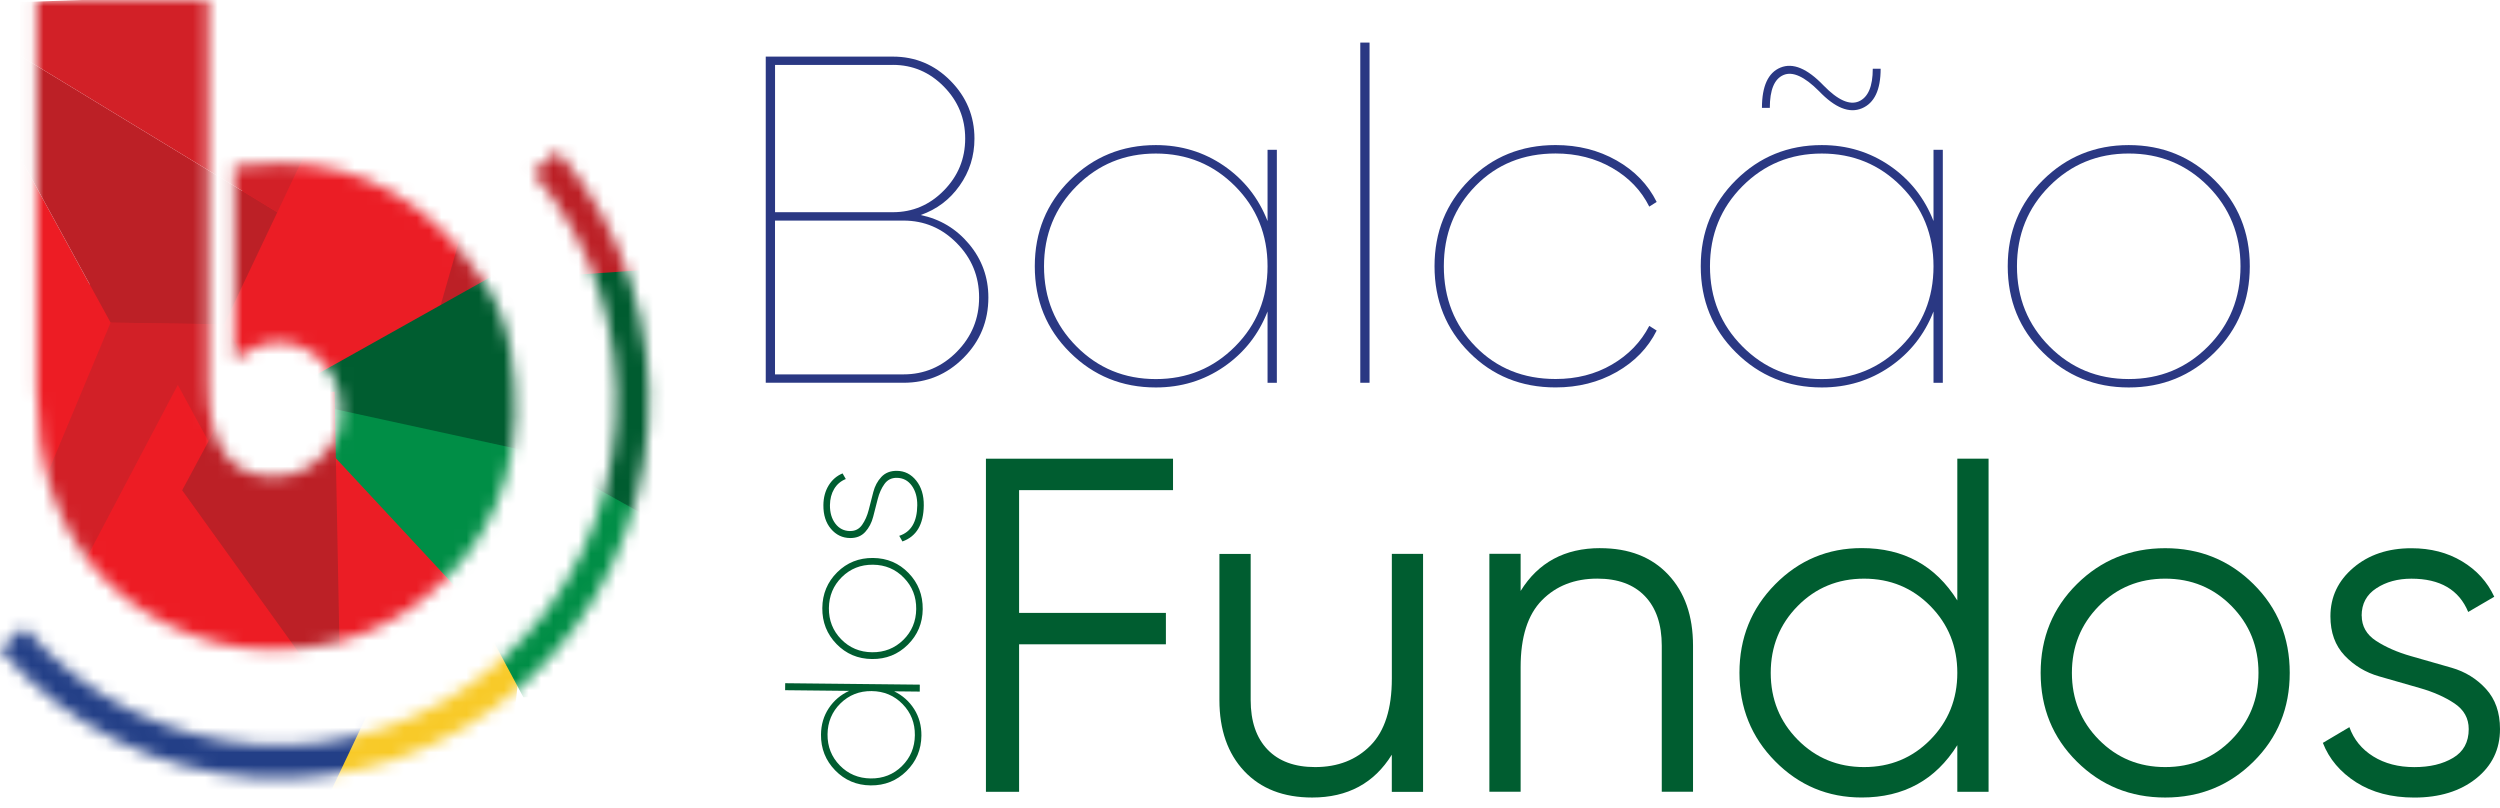 <svg xmlns="http://www.w3.org/2000/svg" width="201" height="65" viewBox="0 0 201 65" fill="none"><path d="M63.124 55.489L63.129 54.93L73.953 55.045L73.948 55.604L71.89 55.582C72.567 55.911 73.104 56.388 73.5 57.013C73.896 57.638 74.089 58.351 74.081 59.149C74.07 60.267 73.669 61.216 72.883 61.995C72.098 62.773 71.137 63.157 70.002 63.146C68.87 63.135 67.918 62.729 67.145 61.934C66.376 61.139 65.997 60.182 66.008 59.064C66.016 58.266 66.223 57.559 66.633 56.942C67.042 56.325 67.588 55.859 68.27 55.547L63.121 55.492H63.124V55.489ZM72.515 61.594C73.197 60.923 73.544 60.095 73.555 59.111C73.566 58.126 73.238 57.293 72.567 56.608C71.898 55.922 71.072 55.574 70.081 55.563C69.091 55.552 68.256 55.884 67.574 56.553C66.892 57.224 66.545 58.052 66.534 59.036C66.523 60.021 66.854 60.857 67.522 61.542C68.191 62.228 69.017 62.576 70.008 62.587C70.998 62.598 71.833 62.266 72.515 61.597V61.594Z" fill="#005D30"></path><path d="M74.187 48.973C74.176 50.102 73.775 51.056 72.989 51.835C72.203 52.614 71.243 52.998 70.108 52.986C68.973 52.975 68.023 52.57 67.251 51.775C66.482 50.98 66.103 50.017 66.114 48.888C66.124 47.75 66.525 46.791 67.311 46.012C68.097 45.233 69.058 44.85 70.192 44.861C71.328 44.871 72.28 45.277 73.049 46.072C73.819 46.867 74.198 47.835 74.187 48.976V48.973ZM72.624 51.451C73.306 50.78 73.652 49.952 73.663 48.967C73.674 47.983 73.347 47.147 72.675 46.456C72.007 45.765 71.18 45.414 70.19 45.403C69.199 45.392 68.365 45.727 67.682 46.401C67 47.078 66.654 47.909 66.643 48.891C66.632 49.875 66.962 50.711 67.63 51.396C68.299 52.082 69.126 52.43 70.116 52.441C71.106 52.452 71.941 52.12 72.624 51.451Z" fill="#005D30"></path><path d="M68.349 42.694C68.758 42.7 69.08 42.533 69.314 42.198C69.549 41.864 69.727 41.461 69.847 40.989C69.967 40.52 70.089 40.043 70.212 39.564C70.335 39.084 70.553 38.678 70.862 38.346C71.173 38.015 71.587 37.85 72.106 37.856C72.733 37.861 73.254 38.124 73.666 38.642C74.078 39.161 74.28 39.821 74.272 40.63C74.256 42.163 73.686 43.13 72.556 43.533L72.299 43.081C73.252 42.771 73.735 41.952 73.748 40.625C73.754 39.994 73.609 39.468 73.309 39.051C73.009 38.634 72.608 38.423 72.103 38.418C71.68 38.412 71.35 38.579 71.11 38.914C70.87 39.248 70.69 39.651 70.57 40.12C70.45 40.589 70.327 41.066 70.204 41.546C70.081 42.026 69.868 42.434 69.566 42.766C69.263 43.1 68.859 43.262 68.354 43.259C67.735 43.254 67.219 43.007 66.807 42.519C66.395 42.034 66.193 41.398 66.201 40.608C66.207 39.997 66.352 39.468 66.627 39.021C66.905 38.574 67.276 38.253 67.743 38.061L68.002 38.514C67.598 38.675 67.287 38.941 67.066 39.311C66.845 39.681 66.734 40.115 66.728 40.614C66.722 41.214 66.867 41.71 67.165 42.102C67.462 42.494 67.858 42.692 68.349 42.697V42.694Z" fill="#005D30"></path><path d="M94.311 39.407H81.935V49.277H93.738V51.802H81.935V63.661H79.269V36.879H94.311V39.407Z" fill="#005D30"></path><path d="M111.901 44.533H114.414V63.664H111.901V60.678C110.48 62.975 108.346 64.121 105.503 64.121C103.192 64.121 101.372 63.414 100.038 61.999C98.707 60.582 98.041 58.677 98.041 56.281V44.536H100.554V56.281C100.554 57.989 101.004 59.318 101.907 60.261C102.808 61.202 104.084 61.673 105.735 61.673C107.563 61.673 109.047 61.095 110.191 59.935C111.334 58.773 111.904 56.983 111.904 54.559V44.536L111.901 44.533Z" fill="#005D30"></path><path d="M128.657 44.073C130.965 44.073 132.788 44.78 134.119 46.194C135.454 47.612 136.119 49.517 136.119 51.913V63.658H133.606V51.913C133.606 50.205 133.156 48.876 132.253 47.933C131.353 46.992 130.076 46.521 128.425 46.521C126.597 46.521 125.113 47.102 123.972 48.259C122.829 49.421 122.259 51.214 122.259 53.635V63.658H119.746V44.528H122.259V47.513C123.68 45.216 125.811 44.07 128.657 44.07V44.073Z" fill="#005D30"></path><path d="M157.368 36.879H159.881V63.661H157.368V59.911C155.616 62.715 153.052 64.119 149.677 64.119C146.959 64.119 144.645 63.151 142.727 61.21C140.812 59.275 139.852 56.901 139.852 54.093C139.852 51.286 140.809 48.917 142.727 46.976C144.643 45.038 146.959 44.067 149.677 44.067C153.054 44.067 155.616 45.471 157.368 48.276V36.873V36.879ZM144.536 59.475C145.982 60.939 147.759 61.673 149.868 61.673C151.977 61.673 153.753 60.939 155.199 59.475C156.645 58.008 157.368 56.215 157.368 54.099C157.368 51.982 156.645 50.189 155.199 48.722C153.753 47.258 151.974 46.524 149.868 46.524C147.761 46.524 145.982 47.258 144.536 48.722C143.09 50.189 142.367 51.982 142.367 54.099C142.367 56.215 143.09 58.008 144.536 59.475Z" fill="#005D30"></path><path d="M181.181 61.234C179.241 63.159 176.873 64.121 174.082 64.121C171.29 64.121 168.922 63.159 166.982 61.234C165.04 59.31 164.068 56.93 164.068 54.098C164.068 51.266 165.04 48.887 166.982 46.962C168.922 45.038 171.29 44.075 174.082 44.075C176.873 44.075 179.241 45.038 181.181 46.962C183.124 48.887 184.095 51.266 184.095 54.098C184.095 56.93 183.124 59.31 181.181 61.234ZM168.75 59.474C170.196 60.938 171.973 61.673 174.082 61.673C176.191 61.673 177.967 60.938 179.413 59.474C180.859 58.008 181.582 56.215 181.582 54.098C181.582 51.982 180.859 50.189 179.413 48.722C177.967 47.258 176.188 46.523 174.082 46.523C171.975 46.523 170.196 47.258 168.75 48.722C167.304 50.189 166.581 51.982 166.581 54.098C166.581 56.215 167.304 58.008 168.75 59.474Z" fill="#005D30"></path><path d="M189.882 49.495C189.882 50.348 190.269 51.025 191.039 51.527C191.811 52.029 192.741 52.437 193.835 52.75L197.109 53.687C198.201 54.002 199.123 54.57 199.873 55.39C200.624 56.212 201 57.284 201 58.614C201 60.248 200.359 61.572 199.077 62.594C197.794 63.614 196.138 64.124 194.108 64.124C192.28 64.124 190.725 63.716 189.443 62.901C188.16 62.082 187.265 61.026 186.758 59.727L188.891 58.463C189.246 59.458 189.887 60.242 190.812 60.818C191.737 61.391 192.837 61.676 194.105 61.676C195.374 61.676 196.392 61.429 197.227 60.933C198.064 60.437 198.485 59.666 198.485 58.619C198.485 57.753 198.103 57.065 197.341 56.555C196.58 56.045 195.652 55.634 194.561 55.321C193.47 55.006 192.378 54.693 191.287 54.381C190.196 54.068 189.268 53.509 188.507 52.706C187.746 51.9 187.366 50.852 187.366 49.55C187.366 47.996 187.98 46.694 189.211 45.646C190.441 44.599 191.996 44.078 193.876 44.078C195.423 44.078 196.782 44.429 197.95 45.131C199.118 45.83 199.982 46.781 200.539 47.979L198.444 49.202C197.707 47.42 196.185 46.526 193.876 46.526C192.785 46.526 191.844 46.781 191.058 47.297C190.269 47.809 189.876 48.544 189.876 49.498H189.882V49.495Z" fill="#005D30"></path><path d="M74.022 17.288C75.588 17.615 76.886 18.393 77.918 19.63C78.949 20.866 79.465 22.297 79.465 23.92C79.465 25.817 78.799 27.435 77.47 28.77C76.142 30.105 74.532 30.774 72.641 30.774H61.566V4.551H71.782C73.596 4.551 75.143 5.201 76.425 6.5C77.705 7.797 78.346 9.346 78.346 11.145C78.346 12.546 77.948 13.804 77.151 14.928C76.357 16.052 75.312 16.839 74.019 17.288H74.022ZM71.784 5.223H62.314V17.061H71.784C73.375 17.061 74.742 16.482 75.885 15.317C77.028 14.155 77.601 12.765 77.601 11.139C77.601 9.513 77.028 8.123 75.885 6.961C74.742 5.799 73.375 5.217 71.784 5.217V5.223ZM72.641 30.1C74.305 30.1 75.735 29.494 76.93 28.282C78.122 27.07 78.72 25.617 78.72 23.918C78.72 22.218 78.122 20.762 76.93 19.553C75.738 18.341 74.308 17.735 72.641 17.735H62.311V30.1H72.641Z" fill="#2A3883"></path><path d="M101.911 12.044H102.659V30.777H101.911V25.044C101.191 26.892 100.023 28.372 98.408 29.485C96.793 30.596 94.965 31.152 92.927 31.152C90.218 31.152 87.917 30.215 86.029 28.34C84.139 26.467 83.197 24.156 83.197 21.409C83.197 18.662 84.141 16.351 86.029 14.478C87.917 12.606 90.218 11.665 92.927 11.665C94.965 11.665 96.79 12.222 98.408 13.332C100.023 14.445 101.191 15.923 101.911 17.774V12.041V12.044ZM86.55 27.854C88.288 29.603 90.414 30.478 92.927 30.478C95.44 30.478 97.562 29.603 99.303 27.854C101.044 26.105 101.911 23.959 101.911 21.412C101.911 18.865 101.041 16.718 99.303 14.969C97.562 13.22 95.437 12.345 92.927 12.345C90.417 12.345 88.291 13.22 86.55 14.969C84.81 16.718 83.939 18.865 83.939 21.412C83.939 23.959 84.81 26.108 86.55 27.854Z" fill="#2A3883"></path><path d="M109.367 30.774V3.424H110.112V30.774H109.367Z" fill="#2A3883"></path><path d="M125.068 31.149C122.31 31.149 119.996 30.212 118.133 28.337C116.269 26.464 115.336 24.153 115.336 21.406C115.336 18.659 116.266 16.348 118.133 14.475C119.996 12.603 122.31 11.663 125.068 11.663C126.883 11.663 128.517 12.074 129.971 12.899C131.425 13.724 132.5 14.837 133.196 16.235L132.601 16.611C131.955 15.312 130.962 14.275 129.619 13.502C128.277 12.729 126.76 12.34 125.071 12.34C122.484 12.34 120.34 13.206 118.637 14.944C116.935 16.682 116.084 18.834 116.084 21.406C116.084 23.978 116.935 26.132 118.637 27.868C120.34 29.606 122.484 30.472 125.071 30.472C126.76 30.472 128.271 30.086 129.6 29.31C130.929 28.537 131.93 27.5 132.601 26.201L133.196 26.577C132.5 27.975 131.425 29.085 129.971 29.913C128.517 30.738 126.883 31.149 125.068 31.149Z" fill="#2A3883"></path><path d="M155.454 12.044H156.202V30.777H155.454V25.044C154.734 26.892 153.566 28.372 151.951 29.485C150.336 30.596 148.508 31.152 146.47 31.152C143.76 31.152 141.46 30.215 139.572 28.339C137.682 26.467 136.74 24.156 136.74 21.409C136.74 18.662 137.684 16.351 139.572 14.478C141.46 12.606 143.76 11.665 146.47 11.665C148.508 11.665 150.333 12.222 151.951 13.332C153.566 14.445 154.734 15.923 155.454 17.773V12.041V12.044ZM140.093 27.854C141.831 29.603 143.957 30.478 146.47 30.478C148.983 30.478 151.105 29.603 152.846 27.854C154.587 26.105 155.454 23.958 155.454 21.412C155.454 18.865 154.584 16.718 152.846 14.969C151.105 13.22 148.98 12.345 146.47 12.345C143.96 12.345 141.834 13.22 140.093 14.969C138.353 16.718 137.482 18.865 137.482 21.412C137.482 23.958 138.353 26.108 140.093 27.854ZM146.246 7.325C145.078 6.152 144.126 5.719 143.392 6.031C142.658 6.344 142.293 7.224 142.293 8.674H141.66C141.66 6.925 142.156 5.845 143.149 5.434C144.145 5.023 145.299 5.502 146.617 6.876C147.76 8.049 148.704 8.474 149.452 8.151C150.197 7.824 150.571 6.95 150.571 5.527H151.204C151.204 7.227 150.702 8.288 149.695 8.71C148.688 9.135 147.537 8.674 146.246 7.325Z" fill="#2A3883"></path><path d="M178.049 28.34C176.161 30.212 173.861 31.152 171.151 31.152C168.442 31.152 166.142 30.215 164.254 28.34C162.363 26.467 161.422 24.156 161.422 21.409C161.422 18.662 162.366 16.351 164.254 14.478C166.142 12.606 168.442 11.665 171.151 11.665C173.861 11.665 176.161 12.603 178.049 14.478C179.937 16.351 180.884 18.662 180.884 21.409C180.884 24.156 179.937 26.467 178.049 28.34ZM164.775 27.852C166.513 29.601 168.639 30.475 171.151 30.475C173.664 30.475 175.787 29.601 177.528 27.852C179.268 26.102 180.136 23.956 180.136 21.409C180.136 18.862 179.266 16.715 177.528 14.966C175.787 13.217 173.662 12.343 171.151 12.343C168.641 12.343 166.516 13.217 164.775 14.966C163.034 16.715 162.164 18.862 162.164 21.409C162.164 23.956 163.034 26.105 164.775 27.852Z" fill="#2A3883"></path><mask id="mask0_776_4988" style="mask-type:luminance" maskUnits="userSpaceOnUse" x="2" y="0" width="40" height="53"><path d="M16.744 0V30.818C16.744 35.824 18.504 38.324 22.021 38.324C24.207 38.324 25.909 37.219 27.132 35.004C27.159 34.955 27.181 34.897 27.192 34.842C27.715 32.46 27.295 30.544 25.934 29.099C24.949 28.057 23.743 27.533 22.316 27.533C21.306 27.533 20.149 27.986 18.845 28.89V13.349C20.469 13.198 21.699 13.121 22.537 13.121C29.183 13.121 34.61 16.255 38.817 22.516C39.947 24.197 40.711 26.132 41.047 28.142C42.293 35.67 40.542 41.817 35.789 46.579C32.024 50.351 27.396 52.237 21.912 52.237C19.156 52.237 16.469 51.62 13.847 50.389C11.228 49.158 9.067 47.497 7.37 45.411C4.417 41.789 2.941 37.099 2.941 31.341V0H16.744Z" fill="white"></path></mask><g mask="url(#mask0_776_4988)"><path d="M42.703 17.716L43.827 40.66L24.646 29.504L42.703 17.716Z" fill="#005D31"></path><path d="M51.508 39.248L46.25 47.703L36.411 47.714L23.244 24.181L51.508 39.248Z" fill="#008E46"></path><path d="M14.05 22.843L29.544 17.894L39.5 39.374L2.012 35.533L14.05 22.843Z" fill="#BC2026"></path><path d="M41.458 5.735L55.858 30.346L31.111 29.625L41.458 5.735Z" fill="#BC2026"></path><path d="M6.703 23.166L41.987 1.601L30.361 42.275L16.577 40.037L6.703 23.166Z" fill="#EB1D25"></path><path d="M13.566 75.858L24.908 51.958L41.104 76.294L13.566 75.858Z" fill="#D22027"></path><path d="M8.892 25.938L-17.02 25.527L-5.099 0.4L8.892 25.938Z" fill="#ED1C24"></path><path d="M39.327 37.976L41.231 76.604L22.293 48.279L27.414 38.047L39.327 37.976Z" fill="#EB1D25"></path><path d="M-0.626 48.972L-15.324 24.581L9.406 24.97L-0.626 48.972Z" fill="#ED1C24"></path><path d="M-1.621 51.086L25.03 52.928L13.778 76.643L-1.621 51.086Z" fill="#ED1C24"></path><path d="M23.54 35.251L-1.621 51.086L8.892 25.938L18.015 26.081L23.54 35.251Z" fill="#D22027"></path><path d="M18.017 26.08L8.894 25.938L-5.098 0.4L22.296 17.066L18.017 26.08Z" fill="#BC2026"></path><path d="M26.571 8.052L22.296 17.066L-5.098 0.4L21.414 -0.51L26.571 8.052Z" fill="#D22027"></path><path d="M51.632 46.737L44.066 55.187L21.109 30.505L49.16 36.317L51.632 46.737Z" fill="#008E46"></path><path d="M46.576 27.767L46.808 37.23L22.293 31.884L40.044 21.938L46.576 27.767Z" fill="#005D30"></path><path d="M26.523 53.482L2.055 54.165L14.297 30.944L26.523 53.482Z" fill="#ED1C24"></path><path d="M18.45 32.337L14.646 39.418L27.396 57.169L26.9 31.492L18.45 32.337Z" fill="#BC2026"></path></g><mask id="mask1_776_4988" style="mask-type:luminance" maskUnits="userSpaceOnUse" x="0" y="12" width="53" height="51"><path d="M0 52.199C10.81 64.832 29.661 66.124 42.02 55.075C54.383 44.027 55.643 24.762 44.836 12.129L42.869 13.886C52.729 25.412 51.578 42.988 40.301 53.066C29.025 63.144 11.828 61.967 1.967 50.442L0 52.199Z" fill="white"></path></mask><g mask="url(#mask1_776_4988)"><path d="M44.963 10.268L59.364 34.878L34.617 34.16L44.963 10.268Z" fill="#BC2026"></path><path d="M17.07 80.391L28.41 56.49L44.605 80.826L17.07 80.391Z" fill="#334CA0"></path><path d="M42.954 42.82L38.291 85.58L18.777 57.619L27.366 45.203L42.954 42.82Z" fill="#F8CA28"></path><path d="M7.848 70.507L-6.85 46.113L17.881 46.505L7.848 70.507Z" fill="#233F87"></path><path d="M4.58 52.013L31.229 53.858L19.979 77.57L4.58 52.013Z" fill="#233F87"></path><path d="M34.641 19.093L38.788 10.632L65.439 12.831L40.054 28.345L34.641 19.093Z" fill="#BC2026"></path><path d="M46.208 22.25L47.329 45.194L28.148 34.036L46.208 22.25Z" fill="#005D31"></path><path d="M59.975 32.551L54.45 44.477L23.84 23.655L54.545 21.514L59.975 32.551Z" fill="#005C30"></path><path d="M59.635 45.763L53.518 56.046L42.08 56.06L26.766 27.433L59.635 45.763Z" fill="#008E46"></path></g></svg>
